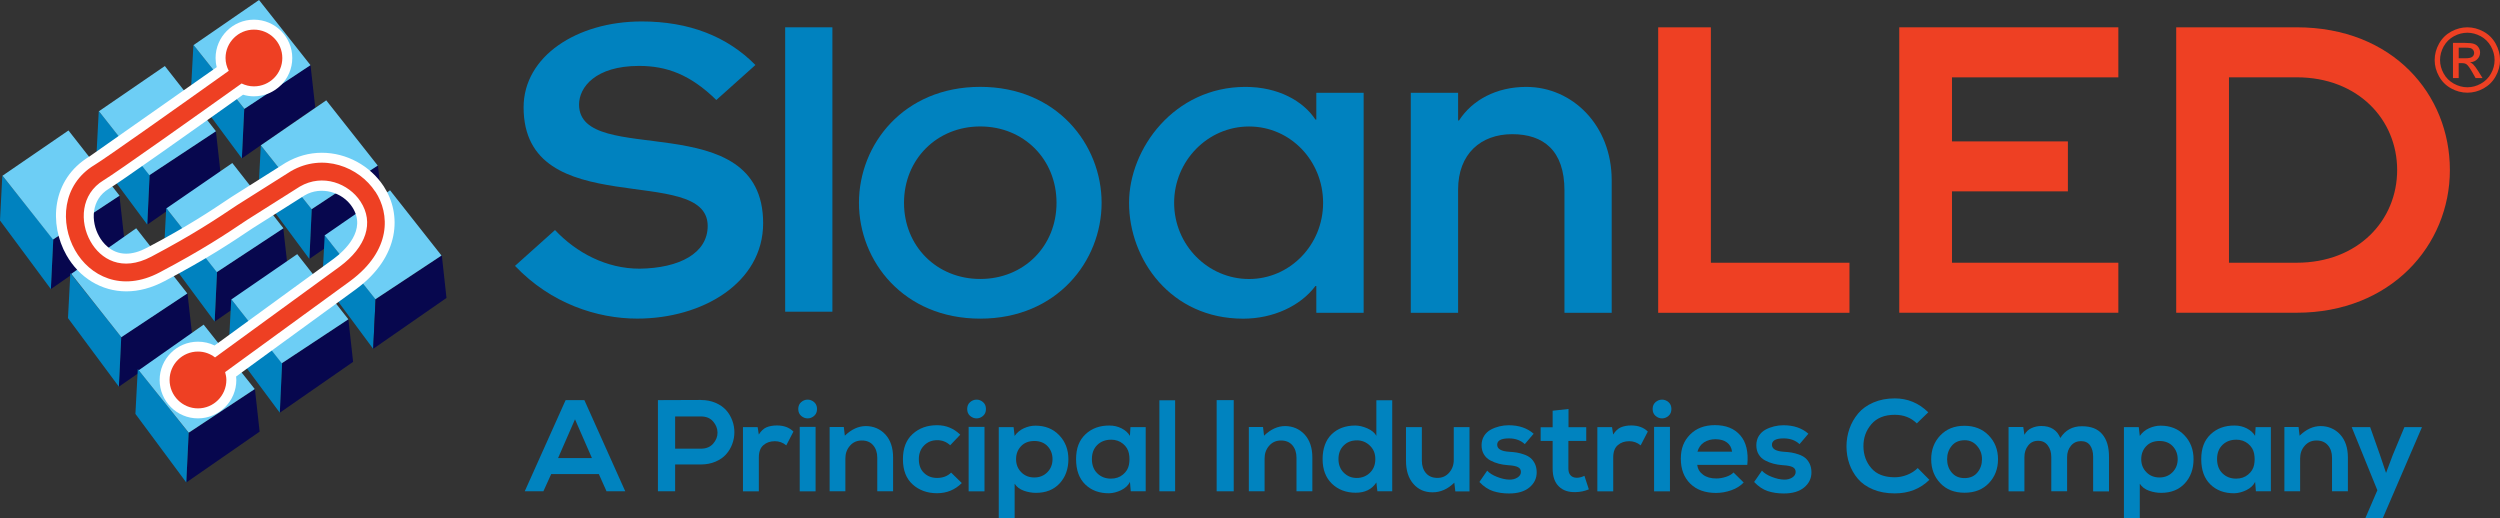 <svg viewBox="0 0 605 125.38" xmlns="http://www.w3.org/2000/svg" id="Logo"><rect x="0" y="0" width="605" height="125.38" fill="#333333" stroke="none"/><defs><style>.cls-1,.cls-2{fill:#0082bf;}.cls-3{fill:#fff;}.cls-4{fill:#ee4023;}.cls-5{fill:#0083bf;}.cls-2,.cls-6{fill-rule:evenodd;}.cls-7{fill:#b9342f;}.cls-6{fill:#07074e;}.cls-8{fill:#6dcef5;}</style></defs><g><path d="m146.78,118.89l-1.86-4.16h-11.53l-1.89,4.16h-4.51l9.89-22.06h4.54l9.89,22.06h-4.54Zm-3.53-8.03l-4.1-9.39-4.1,9.39h8.19Z" class="cls-5"></path><path d="m169.62,96.8c1.3,0,2.48.23,3.53.68,1.05.45,1.9,1.04,2.55,1.76s1.15,1.55,1.5,2.49c.35.94.52,1.89.52,2.87s-.17,1.93-.52,2.87c-.35.94-.85,1.76-1.5,2.49s-1.5,1.31-2.55,1.76c-1.05.45-2.23.68-3.53.68h-6.24v6.49h-4.16v-22.06c1.15,0,2.89,0,5.2-.02,2.31-.01,4.04-.02,5.2-.02Zm-6.24,3.97v7.81h6.24c1.26,0,2.25-.4,2.96-1.21.71-.81,1.07-1.71,1.06-2.69-.01-.99-.37-1.88-1.07-2.69-.7-.81-1.69-1.21-2.95-1.21h-6.24Z" class="cls-5"></path><path d="m179.79,103.36h3.56l.28,1.8c.55-.88,1.18-1.47,1.89-1.76.71-.29,1.54-.44,2.49-.44,1.68,0,3.01.49,4,1.48l-1.73,3.34c-.8-.67-1.72-1.01-2.77-1.01-1.11,0-2.04.32-2.77.96-.74.64-1.1,1.63-1.1,2.98v8.19h-3.84v-15.53Z" class="cls-5"></path><path d="m193.89,100.65c-.47-.4-.71-.96-.71-1.67s.24-1.27.71-1.67c.47-.4.99-.6,1.56-.6s1.09.2,1.56.6c.47.4.71.96.71,1.67s-.24,1.27-.71,1.67c-.47.4-.99.6-1.56.6s-1.09-.2-1.56-.6Zm3.48,2.65h-3.84v15.6h3.84v-15.6Z" class="cls-5"></path><path d="m216.14,118.89h-3.84v-8.13c0-1.22-.33-2.22-.98-2.99-.65-.78-1.58-1.17-2.77-1.17s-2.11.42-2.85,1.26c-.75.84-1.12,1.87-1.12,3.09v7.94h-3.81v-15.56h3.43l.25,2.11c1.6-1.55,3.3-2.33,5.1-2.33s3.46.68,4.71,2.03c1.25,1.36,1.87,3.22,1.87,5.59v8.16Z" class="cls-5"></path><path d="m230.18,114.38l2.58,2.52c-1.66,1.64-3.65,2.46-5.99,2.46s-4.34-.71-5.91-2.13c-1.57-1.42-2.35-3.45-2.35-6.1s.78-4.68,2.35-6.1c1.56-1.42,3.53-2.13,5.91-2.13,2.18,0,4.05.77,5.61,2.3l-2.43,2.55c-.9-.82-1.94-1.23-3.12-1.23-1.3,0-2.37.43-3.21,1.29-.84.86-1.26,1.96-1.26,3.31,0,1.43.42,2.54,1.26,3.34.84.8,1.89,1.2,3.15,1.2,1.41,0,2.54-.43,3.4-1.29Z" class="cls-5"></path><path d="m234.77,100.65c-.47-.4-.71-.96-.71-1.67s.24-1.27.71-1.67c.47-.4.99-.6,1.56-.6s1.09.2,1.56.6c.47.4.71.96.71,1.67s-.24,1.27-.71,1.67c-.47.4-.99.6-1.56.6s-1.09-.2-1.56-.6Zm3.48,2.65h-3.84v15.6h3.84v-15.6Z" class="cls-5"></path><path d="m245.54,125.38h-3.84v-22.02h3.59l.25,2.14c.57-.82,1.31-1.44,2.24-1.86.92-.42,1.86-.63,2.8-.63,2.35,0,4.27.77,5.75,2.32,1.48,1.54,2.22,3.48,2.22,5.81s-.7,4.3-2.11,5.83c-1.41,1.53-3.32,2.3-5.73,2.3-.99,0-1.97-.17-2.95-.52-.98-.35-1.72-.91-2.22-1.69v8.32Zm1.59-11.11c.83.85,1.88,1.28,3.17,1.28s2.34-.43,3.17-1.28c.83-.85,1.24-1.9,1.24-3.14s-.4-2.31-1.2-3.15c-.8-.84-1.87-1.26-3.21-1.26s-2.42.42-3.21,1.26c-.8.84-1.2,1.89-1.2,3.15s.41,2.29,1.24,3.14Z" class="cls-5"></path><path d="m273.44,105.5l.13-2.14h3.69v15.53h-3.62l-.19-2.27c-.42.84-1.12,1.5-2.11,1.99-.99.48-1.96.73-2.93.76-2.37.02-4.3-.69-5.78-2.13-1.48-1.44-2.22-3.48-2.22-6.13s.76-4.59,2.28-6.02c1.52-1.43,3.46-2.13,5.81-2.11,1.05,0,2.03.23,2.93.69.9.46,1.58,1.07,2.02,1.83Zm-4.6.91c-1.32,0-2.42.42-3.29,1.26-.87.84-1.31,1.98-1.31,3.43s.44,2.6,1.31,3.45c.87.85,1.97,1.28,3.29,1.28,1.15,0,2.13-.33,2.91-.98.79-.65,1.27-1.43,1.45-2.35.18-.91.18-1.83,0-2.76-.18-.92-.66-1.71-1.45-2.36-.79-.65-1.76-.98-2.91-.98Z" class="cls-5"></path><path d="m280.57,96.87h3.81v22.02h-3.81v-22.02Z" class="cls-5"></path><path d="m298.56,118.89h-4.13v-22.06h4.13v22.06Z" class="cls-5"></path><path d="m317.59,118.89h-3.84v-8.13c0-1.22-.33-2.22-.98-2.99s-1.58-1.17-2.77-1.17-2.11.42-2.85,1.26c-.75.84-1.12,1.87-1.12,3.09v7.94h-3.81v-15.56h3.43l.25,2.11c1.6-1.55,3.3-2.33,5.1-2.33s3.46.68,4.71,2.03c1.25,1.36,1.88,3.22,1.88,5.59v8.16Z" class="cls-5"></path><path d="m333.08,96.87h3.84v22.02h-3.59l-.25-2.14c-1.07,1.66-2.74,2.49-5.01,2.49s-4.25-.73-5.75-2.19c-1.5-1.46-2.25-3.44-2.25-5.94s.73-4.61,2.19-6.02c1.46-1.41,3.37-2.11,5.72-2.11.9,0,1.87.23,2.91.68,1.04.45,1.77,1.06,2.19,1.81v-8.6Zm-4.76,9.7c-1.26,0-2.31.41-3.15,1.24-.84.83-1.26,1.93-1.26,3.29s.43,2.44,1.28,3.29c.85.85,1.9,1.28,3.13,1.28s2.33-.42,3.2-1.26c.87-.84,1.31-1.94,1.31-3.31s-.44-2.41-1.32-3.26c-.88-.85-1.94-1.28-3.18-1.28Z" class="cls-5"></path><path d="m340.25,103.36h3.84v8.13c0,1.22.33,2.22.98,2.99s1.58,1.17,2.77,1.17,2.11-.42,2.85-1.26c.74-.84,1.12-1.87,1.12-3.09v-7.94h3.81v15.56h-3.43l-.25-2.11c-1.58,1.55-3.33,2.33-5.26,2.33s-3.46-.68-4.65-2.05c-1.19-1.37-1.78-3.22-1.78-5.58v-8.16Z" class="cls-5"></path><path d="m371.14,104.96l-2.14,2.52c-.99-.92-2.27-1.39-3.84-1.39-1.89,0-2.84.52-2.84,1.54s.97,1.57,2.9,1.7c.69.04,1.31.1,1.84.19s1.12.24,1.75.46,1.16.5,1.58.85c.42.35.77.81,1.06,1.4.28.59.43,1.28.43,2.08,0,1.45-.58,2.66-1.75,3.64s-2.81,1.47-4.93,1.47c-1.43,0-2.72-.19-3.88-.57s-2.26-1.11-3.31-2.21l1.89-2.74c.52.59,1.32,1.09,2.39,1.51,1.07.42,2.06.64,2.96.66.76.02,1.41-.15,1.97-.5s.84-.81.84-1.36-.24-.91-.71-1.16c-.47-.25-1.27-.41-2.38-.47-.82-.06-1.58-.18-2.27-.36s-1.37-.44-2.03-.79c-.66-.35-1.18-.83-1.56-1.46-.38-.63-.57-1.37-.57-2.21s.2-1.62.61-2.27c.41-.65.95-1.15,1.61-1.51.66-.36,1.36-.62,2.09-.8.73-.18,1.48-.27,2.24-.27,2.48,0,4.49.68,6.05,2.05Z" class="cls-5"></path><path d="m375.74,99.39l3.84-.41v4.41h4.29v3.31h-4.32v6.71c0,.71.18,1.26.55,1.64.37.38.86.57,1.47.57s1.23-.16,1.86-.47l1.07,3.28c-1.03.42-2.09.64-3.18.66-1.72.06-3.08-.39-4.08-1.37-1-.98-1.5-2.41-1.5-4.3v-6.71h-2.9v-3.31h2.9v-4Z" class="cls-5"></path><path d="m386.55,103.36h3.56l.28,1.8c.55-.88,1.18-1.47,1.89-1.76.71-.29,1.54-.44,2.49-.44,1.68,0,3.01.49,4,1.48l-1.73,3.34c-.8-.67-1.72-1.01-2.77-1.01-1.11,0-2.04.32-2.77.96-.74.64-1.1,1.63-1.1,2.98v8.19h-3.84v-15.53Z" class="cls-5"></path><path d="m400.65,100.65c-.47-.4-.71-.96-.71-1.67s.24-1.27.71-1.67c.47-.4.99-.6,1.56-.6s1.09.2,1.56.6c.47.4.71.96.71,1.67s-.24,1.27-.71,1.67c-.47.4-.99.6-1.56.6s-1.09-.2-1.56-.6Zm3.48,2.65h-3.84v15.6h3.84v-15.6Z" class="cls-5"></path><path d="m422.85,112.49h-12.13c.13.99.6,1.79,1.42,2.39.82.61,1.89.91,3.21.91.76,0,1.53-.13,2.33-.39.8-.26,1.41-.61,1.83-1.06l2.46,2.43c-.78.82-1.78,1.44-2.99,1.87-1.22.43-2.45.65-3.69.65-2.65,0-4.73-.75-6.25-2.25-1.52-1.5-2.28-3.51-2.28-6.03s.75-4.35,2.25-5.86c1.5-1.51,3.5-2.27,6-2.27,2.67,0,4.71.82,6.14,2.47,1.43,1.65,2,4.03,1.7,7.14Zm-12.07-3.18h8.38c-.13-.99-.55-1.74-1.26-2.25-.71-.51-1.64-.77-2.77-.77-1.07,0-2,.26-2.77.77-.78.52-1.3,1.27-1.58,2.25Z" class="cls-5"></path><path d="m437.63,104.96l-2.14,2.52c-.99-.92-2.27-1.39-3.84-1.39-1.89,0-2.84.52-2.84,1.54s.97,1.57,2.9,1.7c.69.04,1.31.1,1.84.19s1.12.24,1.75.46,1.16.5,1.58.85c.42.35.77.81,1.06,1.4.28.59.43,1.28.43,2.08,0,1.45-.58,2.66-1.75,3.64s-2.81,1.47-4.93,1.47c-1.43,0-2.72-.19-3.88-.57s-2.26-1.11-3.31-2.21l1.89-2.74c.52.59,1.32,1.09,2.39,1.51,1.07.42,2.06.64,2.96.66.76.02,1.41-.15,1.97-.5s.84-.81.84-1.36-.24-.91-.71-1.16c-.47-.25-1.27-.41-2.38-.47-.82-.06-1.58-.18-2.27-.36s-1.37-.44-2.03-.79c-.66-.35-1.18-.83-1.56-1.46-.38-.63-.57-1.37-.57-2.21s.2-1.62.61-2.27c.41-.65.95-1.15,1.61-1.51.66-.36,1.36-.62,2.09-.8.73-.18,1.48-.27,2.24-.27,2.48,0,4.49.68,6.05,2.05Z" class="cls-5"></path><path d="m464.07,113.25l2.84,2.87c-2.21,2.18-5,3.28-8.38,3.28-1.97,0-3.73-.32-5.26-.96-1.53-.64-2.76-1.5-3.67-2.58-.91-1.08-1.6-2.29-2.06-3.61-.46-1.32-.69-2.73-.69-4.22s.24-2.89.71-4.25,1.18-2.6,2.11-3.72c.93-1.11,2.17-2,3.7-2.66,1.53-.66,3.26-.99,5.17-.99,3.11,0,5.81,1.12,8.1,3.37l-2.77,2.68c-1.41-1.39-3.18-2.08-5.33-2.08-2.48,0-4.37.76-5.67,2.28-1.3,1.52-1.94,3.31-1.92,5.37.02,2.06.66,3.82,1.92,5.28,1.26,1.46,3.15,2.19,5.67,2.19.99,0,1.98-.19,2.98-.58,1-.39,1.85-.94,2.57-1.65Z" class="cls-5"></path><path d="m469.56,105.37c1.47-1.55,3.41-2.33,5.83-2.33s4.37.78,5.88,2.33c1.5,1.55,2.25,3.48,2.25,5.77s-.74,4.24-2.21,5.78c-1.47,1.54-3.43,2.32-5.89,2.32s-4.42-.77-5.88-2.32c-1.46-1.54-2.19-3.47-2.19-5.78s.73-4.21,2.2-5.77Zm5.86,1.17c-1.32,0-2.36.45-3.1,1.35-.75.9-1.12,1.98-1.12,3.24s.37,2.34,1.12,3.23c.75.89,1.78,1.34,3.1,1.34s2.36-.45,3.1-1.34c.75-.89,1.12-1.97,1.12-3.23s-.39-2.29-1.18-3.21c-.79-.92-1.8-1.39-3.04-1.39Z" class="cls-5"></path><path d="m500.25,118.89h-3.84v-8.32c0-1.09-.28-2.02-.84-2.77-.56-.76-1.34-1.13-2.35-1.13s-1.81.38-2.41,1.15-.9,1.69-.9,2.76v8.32h-3.84v-15.56h3.56l.28,1.89c.38-.73.95-1.28,1.7-1.62.76-.35,1.55-.52,2.39-.52,2.27,0,3.8.97,4.6,2.9,1.2-1.89,2.93-2.84,5.2-2.84s3.83.63,4.93,1.91c1.1,1.27,1.65,3.09,1.65,5.47v8.38h-3.84v-8.38c0-1.11-.24-2.02-.72-2.72s-1.22-1.06-2.21-1.06-1.82.37-2.44,1.12-.93,1.65-.93,2.73v8.32Z" class="cls-5"></path><path d="m517.83,125.38h-3.84v-22.02h3.59l.25,2.14c.57-.82,1.31-1.44,2.24-1.86.92-.42,1.86-.63,2.8-.63,2.35,0,4.27.77,5.75,2.32,1.48,1.54,2.22,3.48,2.22,5.81s-.7,4.3-2.11,5.83c-1.41,1.53-3.32,2.3-5.73,2.3-.99,0-1.97-.17-2.95-.52-.98-.35-1.72-.91-2.22-1.69v8.32Zm1.59-11.11c.83.85,1.89,1.28,3.17,1.28s2.34-.43,3.17-1.28c.83-.85,1.24-1.9,1.24-3.14s-.4-2.31-1.2-3.15c-.8-.84-1.87-1.26-3.21-1.26s-2.42.42-3.21,1.26c-.8.84-1.2,1.89-1.2,3.15s.41,2.29,1.24,3.14Z" class="cls-5"></path><path d="m545.73,105.5l.13-2.14h3.69v15.53h-3.62l-.19-2.27c-.42.84-1.12,1.5-2.11,1.99-.99.48-1.96.73-2.93.76-2.37.02-4.3-.69-5.78-2.13-1.48-1.44-2.22-3.48-2.22-6.13s.76-4.59,2.28-6.02c1.52-1.43,3.46-2.13,5.81-2.11,1.05,0,2.03.23,2.93.69.9.46,1.58,1.07,2.02,1.83Zm-4.6.91c-1.32,0-2.42.42-3.29,1.26-.87.84-1.31,1.98-1.31,3.43s.44,2.6,1.31,3.45c.87.85,1.97,1.28,3.29,1.28,1.16,0,2.13-.33,2.91-.98.79-.65,1.27-1.43,1.45-2.35.18-.91.18-1.83,0-2.76-.18-.92-.66-1.71-1.45-2.36-.79-.65-1.76-.98-2.91-.98Z" class="cls-5"></path><path d="m568.19,118.89h-3.84v-8.13c0-1.22-.33-2.22-.98-2.99s-1.58-1.17-2.77-1.17-2.11.42-2.85,1.26c-.75.84-1.12,1.87-1.12,3.09v7.94h-3.81v-15.56h3.43l.25,2.11c1.6-1.55,3.3-2.33,5.1-2.33s3.46.68,4.71,2.03c1.25,1.36,1.88,3.22,1.88,5.59v8.16Z" class="cls-5"></path><path d="m581.87,103.36h4.25l-9.48,22.02h-4.22l2.9-6.74-6.21-15.28h4.47l2.36,6.71,1.48,4.38,1.61-4.29,2.84-6.81Z" class="cls-5"></path></g><g><g><polyline points="12.89 57.94 28.91 47.35 30.05 57.64 12.31 69.96" class="cls-6"></polyline><polyline points="36.21 42.33 52.25 31.74 53.39 42.04 35.64 54.36" class="cls-6"></polyline><polyline points="59.11 26.31 75.14 15.71 76.29 26.02 58.53 38.33" class="cls-6"></polyline><polyline points="29.34 81.56 45.37 70.97 46.52 81.26 28.77 93.58" class="cls-6"></polyline><polyline points="52.52 65.82 68.55 55.2 69.71 65.51 51.95 77.83" class="cls-6"></polyline><polyline points="75.44 50.63 91.46 40.04 92.62 50.34 74.87 62.67" class="cls-6"></polyline><polyline points="45.66 104.74 61.69 94.15 62.83 104.46 45.08 116.76" class="cls-6"></polyline><polyline points="68.27 87.86 84.31 77.26 85.45 87.57 67.71 99.88" class="cls-6"></polyline><g><polyline points="12.31 69.96 0 53.36 .56 42.48 12.89 57.94" class="cls-2"></polyline><polyline points="35.64 54.36 23.33 37.76 23.9 26.88 36.21 42.33" class="cls-2"></polyline><polyline points="58.53 38.33 46.22 21.72 46.81 10.84 59.11 26.31" class="cls-2"></polyline><polyline points="28.77 93.58 16.45 76.98 17.03 66.1 29.34 81.56" class="cls-2"></polyline><polyline points="51.95 77.83 39.65 61.23 40.23 50.34 52.52 65.82" class="cls-2"></polyline><polyline points="74.87 62.67 62.55 46.05 63.12 35.17 75.44 50.63" class="cls-2"></polyline><polyline points="45.08 116.76 32.77 100.16 33.35 89.29 45.66 104.74" class="cls-2"></polyline><polyline points="67.71 99.88 55.39 83.28 55.96 72.41 68.27 87.86" class="cls-2"></polyline><polyline points="90.31 84.42 78 67.81 78.58 56.94 90.89 72.41" class="cls-2"></polyline></g><polyline points="90.89 72.41 106.92 61.81 108.05 72.1 90.31 84.42" class="cls-6"></polyline><g><polygon points="28.93 47.35 12.82 57.97 .61 42.52 16.57 31.57 28.93 47.35" class="cls-8"></polygon><polygon points="52.26 31.76 36.15 42.4 23.94 26.92 39.89 15.98 52.26 31.76" class="cls-8"></polygon><polygon points="75.14 15.77 59.15 26.35 46.85 10.9 62.68 0 75.14 15.77" class="cls-8"></polygon><polygon points="45.33 71.02 29.36 81.6 17.24 66.27 32.96 55.24 45.33 71.02" class="cls-8"></polygon><polygon points="61.65 94.15 45.67 104.71 33.57 89.6 49.28 78.56 61.65 94.15" class="cls-8"></polygon><polygon points="68.59 55.24 52.47 65.86 40.28 50.41 56.22 39.45 68.59 55.24" class="cls-8"></polygon><polygon points="84.3 77.27 68.19 87.91 55.99 72.46 71.93 61.5 84.3 77.27" class="cls-8"></polygon><polygon points="91.41 40.06 75.41 50.63 63.12 35.17 78.95 24.28 91.41 40.06" class="cls-8"></polygon><polygon points="106.84 61.84 90.85 72.41 78.56 56.96 94.39 46.05 106.84 61.84" class="cls-8"></polygon></g><path d="m90.83,46.4c-3.92-5.99-12.64-9.5-20.44-4.97l-13.01,8.21c-5.19,3.47-10.59,7.09-20.74,12.46-7.19,3.8-12.33.6-14.74-3.68-2.65-4.67-2.42-11.44,3.19-14.81,2.99-1.78,23.58-16.43,33.38-23.41.9.44,1.91.7,2.98.7,3.79,0,6.87-3.05,6.87-6.86s-3.09-6.87-6.87-6.87-6.87,3.09-6.87,6.87c0,1.1.29,2.15.78,3.1-12.46,8.88-29.93,21.25-32.48,22.78-7.94,4.77-8.37,14.19-4.73,20.62,3.5,6.21,11.21,10.3,20.52,5.36,10.35-5.47,15.83-9.13,21.12-12.68l12.77-8.07c5.58-3.24,11.85-.71,14.67,3.6,3.35,5.1,1.44,10.99-5.05,15.8l-30.14,21.95c-1.15-.89-2.57-1.42-4.13-1.42-3.79,0-6.87,3.08-6.87,6.87s3.08,6.88,6.87,6.88,6.87-3.08,6.87-6.88c0-.66-.13-1.29-.3-1.9l30.27-22.04c10.09-7.45,9.59-16.3,6.1-21.62Z" class="cls-7"></path><path d="m52.45,16.25c-.19-.73-.28-1.47-.28-2.21,0-5.12,4.16-9.28,9.28-9.28s9.28,4.16,9.28,9.28-4.17,9.27-9.28,9.27c-.89,0-1.77-.13-2.63-.39-12.91,9.19-29.7,21.1-32.49,22.77-4.3,2.58-4.41,7.88-2.32,11.55.7,1.26,2.74,4.15,6.51,4.15,1.54,0,3.22-.47,5-1.41,10-5.28,15.32-8.84,20.46-12.29l13.13-8.29c2.81-1.63,5.73-2.43,8.78-2.43,5.95,0,11.69,3.11,14.97,8.12,4.38,6.69,4.02,16.98-6.68,24.88l-29.04,21.15c.03.29.05.57.05.85,0,5.11-4.16,9.28-9.28,9.28s-9.28-4.17-9.28-9.28,4.16-9.28,9.28-9.28c1.41,0,2.78.31,4.02.92l28.84-21c2.55-1.9,8.13-6.92,4.46-12.52-2.38-3.65-7.55-5.1-11.45-2.84l-12.69,8.02c-5.27,3.53-10.77,7.22-21.28,12.77-3.1,1.64-6.21,2.47-9.25,2.47-5.98,0-11.39-3.28-14.49-8.78-4.21-7.41-3.68-18.3,5.59-23.87" class="cls-3"></path><path d="m90.83,46.4c-3.92-5.99-12.64-9.5-20.44-4.97l-13.01,8.21c-5.19,3.47-10.59,7.09-20.74,12.46-7.19,3.8-12.33.6-14.74-3.68-2.65-4.67-2.42-11.44,3.19-14.81,2.99-1.78,23.58-16.43,33.38-23.41.9.44,1.91.7,2.98.7,3.79,0,6.87-3.05,6.87-6.86s-3.09-6.87-6.87-6.87-6.87,3.09-6.87,6.87c0,1.1.29,2.15.78,3.1-12.46,8.88-29.93,21.25-32.48,22.78-7.94,4.77-8.37,14.19-4.73,20.62,3.5,6.21,11.21,10.3,20.52,5.36,10.35-5.47,15.83-9.13,21.12-12.68l12.77-8.07c5.58-3.24,11.85-.71,14.67,3.6,3.35,5.1,1.44,10.99-5.05,15.8l-30.14,21.95c-1.15-.89-2.57-1.42-4.13-1.42-3.79,0-6.87,3.08-6.87,6.87s3.08,6.88,6.87,6.88,6.87-3.08,6.87-6.88c0-.66-.13-1.29-.3-1.9l30.27-22.04c10.09-7.45,9.59-16.3,6.1-21.62Z" class="cls-4"></path></g><g><path d="m447.57,75.69h-46.29V6.61h12.75v56.97h33.54v12.1Z" class="cls-4"></path><path d="m459.62,34.22V6.61h53.02v12.11h-40.26v15.5h28.05v12.09h-28.05v17.27h40.26v12.1h-53.02v-41.46Z" class="cls-4"></path><path d="m526.64,6.61h29.16c23.32,0,37.07,16.29,37.07,34.53s-14.3,34.54-37.07,34.54h-29.16V6.61Zm12.77,56.97h16.38c14.84,0,24.32-10.23,24.32-22.44s-9.48-22.43-24.32-22.43h-16.38v44.87Z" class="cls-4"></path></g><path d="m597.1,6.61c1.33,0,2.62.34,3.89,1.02,1.26.68,2.25,1.66,2.96,2.93.7,1.27,1.06,2.59,1.06,3.97s-.35,2.68-1.05,3.93c-.7,1.26-1.67,2.23-2.92,2.93-1.26.7-2.57,1.04-3.94,1.04s-2.69-.35-3.93-1.04c-1.26-.7-2.24-1.67-2.93-2.93-.7-1.25-1.05-2.57-1.05-3.93s.35-2.7,1.06-3.97c.71-1.27,1.7-2.24,2.96-2.93,1.26-.68,2.56-1.02,3.89-1.02Zm0,1.31c-1.11,0-2.2.28-3.25.85-1.04.57-1.87,1.38-2.47,2.44-.58,1.06-.89,2.16-.89,3.31s.3,2.23.88,3.28,1.4,1.86,2.45,2.44c1.05.58,2.14.88,3.28.88s2.23-.29,3.28-.88c1.05-.58,1.86-1.4,2.44-2.44.58-1.04.87-2.14.87-3.28s-.3-2.25-.89-3.31c-.6-1.06-1.42-1.87-2.47-2.44-1.06-.57-2.14-.85-3.24-.85Zm-3.48,10.97v-8.51h2.93c1,0,1.72.08,2.16.24.45.16.81.43,1.07.82.27.39.4.81.4,1.25,0,.62-.22,1.16-.66,1.62-.45.46-1.03.72-1.77.78.3.12.55.28.73.45.34.34.76.9,1.26,1.69l1.03,1.66h-1.68l-.76-1.34c-.59-1.05-1.07-1.72-1.43-1.98-.25-.19-.62-.29-1.1-.29h-.8v3.61h-1.38Zm1.38-4.79h1.67c.79,0,1.34-.12,1.63-.36.29-.24.44-.55.44-.94,0-.25-.07-.48-.21-.68-.14-.2-.33-.35-.58-.45-.25-.09-.71-.14-1.38-.14h-1.56v2.57Z" class="cls-4"></path><path d="m134.31,55.67c5.17,5.49,12.42,9.35,20.45,9.35,9.67-.12,16.5-3.74,16.5-10.34,0-15.41-44.55-.55-44.55-28.71,0-12.32,12.86-20.78,28.59-20.78,11.45,0,20.68,3.62,27.51,10.54l-9.46,8.47c-6.28-6.15-12-8.25-18.7-8.25-10.56,0-14.52,5.17-14.52,9.35,0,15.51,44.55,0,44.55,28.71,0,14.41-14.63,23.09-30.47,23.09-9.67,0-20.89-3.62-29.58-12.76l9.69-8.68Z" class="cls-1"></path><path d="m190.01,75.43V6.61h11.43v68.82h-11.43Z" class="cls-1"></path><path d="m237.22,21.02c-18.59,0-29.35,13.97-29.35,28.06s10.76,28.03,29.35,28.03,29.37-13.96,29.37-28.03-10.79-28.06-29.37-28.06Zm0,46.49c-10.52,0-18.45-7.93-18.45-18.43s7.93-18.48,18.45-18.48,18.46,7.94,18.46,18.48-7.94,18.43-18.46,18.43Z" class="cls-1"></path><path d="m318.55,22.46v6.48h-.21c-2.97-4.5-9.01-7.91-16.94-7.91-17.27,0-28.17,14.97-28.17,28.06,0,13.73,10.12,28.03,27.62,28.03,7.25,0,13.85-3.07,17.49-7.91h.21v6.49h11.45V22.46h-11.45Zm-16.28,45.06c-9.99,0-18.13-8.27-18.13-18.43s8.13-18.48,18.13-18.48,17.92,8.29,17.92,18.48-8.04,18.43-17.92,18.43Z" class="cls-1"></path><path d="m341.41,22.46h11.45v6.7h.22c3.19-4.95,9.03-8.13,16.27-8.13,11.22,0,20.68,9.35,20.68,22.55v32.12h-11.43v-29.6c0-9.67-5.07-13.63-12.64-13.63s-13.1,4.73-13.1,13.42v29.81h-11.45V22.46Z" class="cls-1"></path></g></svg>